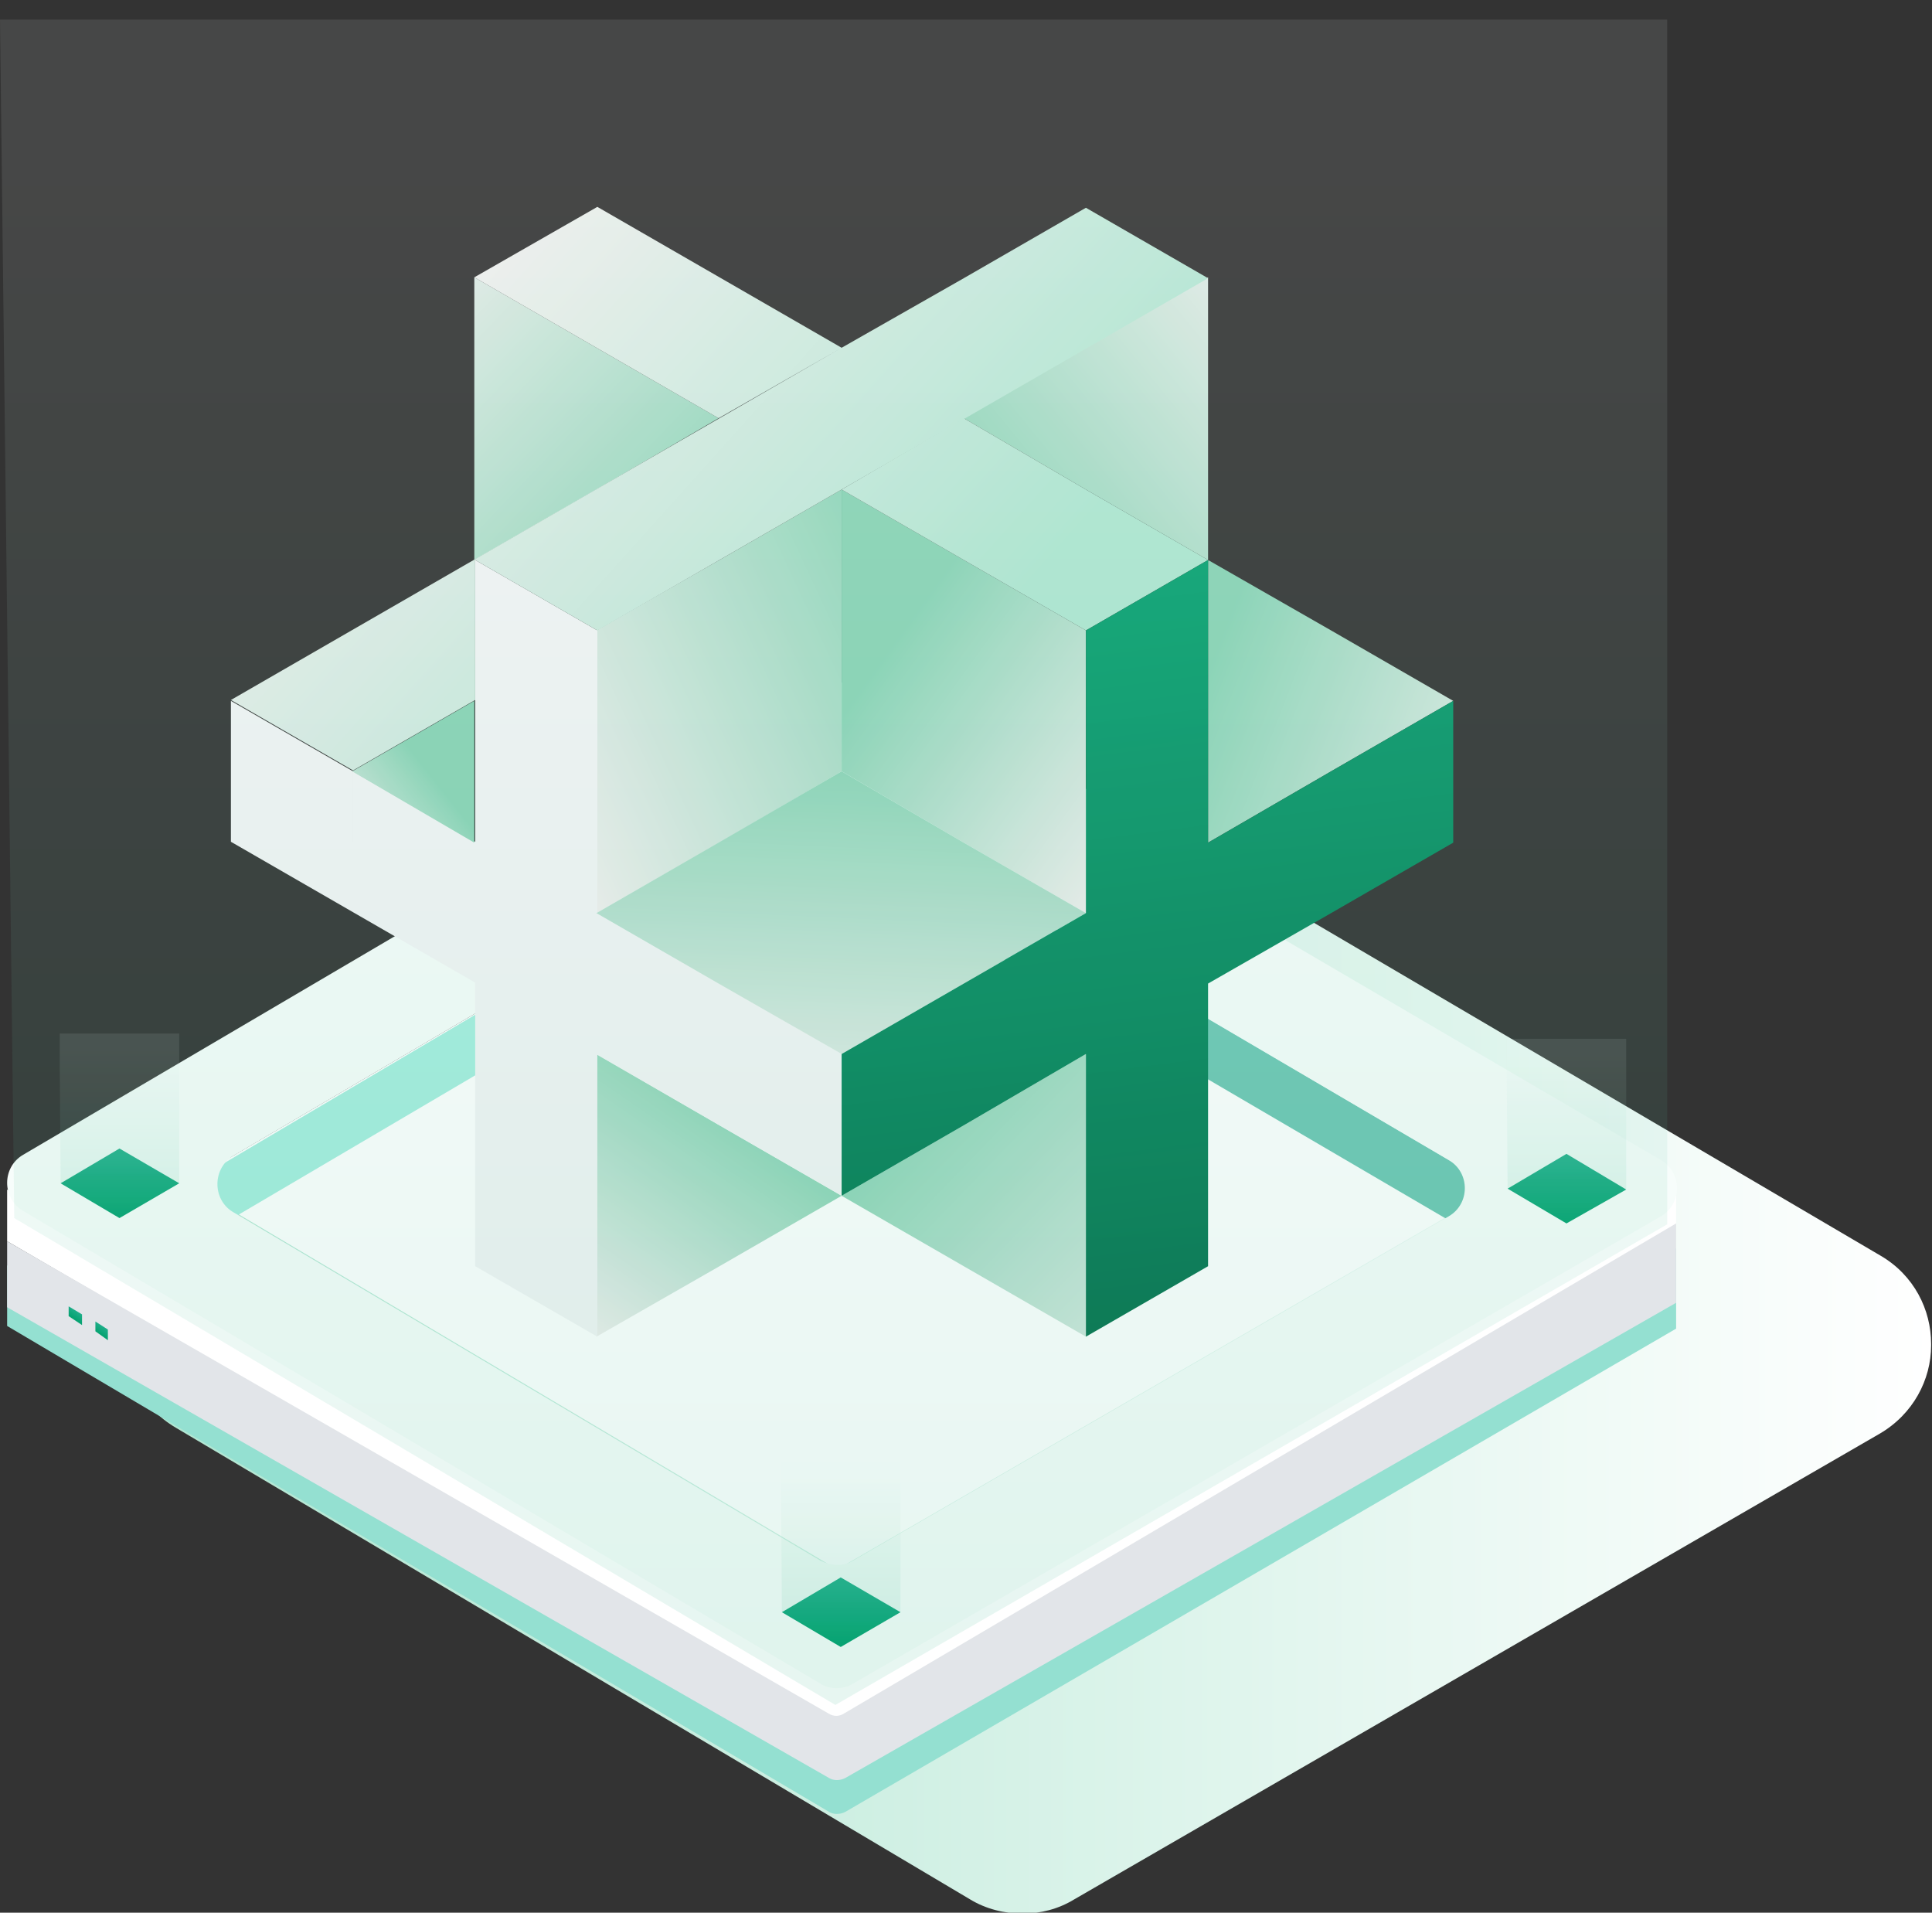 <?xml version="1.0" encoding="utf-8"?>
<!-- Generator: Adobe Illustrator 22.0.0, SVG Export Plug-In . SVG Version: 6.00 Build 0)  -->
<svg version="1.1" id="图层_1" xmlns="http://www.w3.org/2000/svg" xmlns:xlink="http://www.w3.org/1999/xlink" x="0px" y="0px"
	 viewBox="0 0 216.7 214.5" style="enable-background:new 0 0 216.7 214.5;" xml:space="preserve">
<rect x="0" y="0" width="216.7" height="214.5" fill="#333333" stroke="none"/>
<style type="text/css">
	.st0{clip-path:url(#SVGID_2_);}
	.st1{clip-path:url(#SVGID_4_);fill:url(#SVGID_5_);}
	.st2{clip-path:url(#SVGID_7_);fill:url(#SVGID_8_);}
	.st3{clip-path:url(#SVGID_10_);fill:#94E0D1;}
	.st4{clip-path:url(#SVGID_10_);fill:#FFFFFF;}
	.st5{clip-path:url(#SVGID_10_);fill:#A6EDDF;}
	.st6{clip-path:url(#SVGID_10_);fill:#6FC6B5;}
	.st7{clip-path:url(#SVGID_10_);fill:#F7FDFB;}
	.st8{clip-path:url(#SVGID_10_);fill:#E2E5E9;}
	.st9{clip-path:url(#SVGID_12_);fill:url(#SVGID_13_);}
	.st10{clip-path:url(#SVGID_15_);fill:url(#SVGID_16_);}
	.st11{clip-path:url(#SVGID_18_);fill:url(#SVGID_19_);}
	.st12{clip-path:url(#SVGID_21_);fill:url(#SVGID_22_);}
	.st13{clip-path:url(#SVGID_24_);fill:url(#SVGID_25_);}
	.st14{opacity:0.1;clip-path:url(#SVGID_27_);}
	.st15{clip-path:url(#SVGID_29_);}
	.st16{clip-path:url(#SVGID_31_);fill:url(#SVGID_32_);}
	.st17{clip-path:url(#SVGID_34_);}
	.st18{clip-path:url(#SVGID_36_);fill:url(#SVGID_37_);}
	.st19{clip-path:url(#SVGID_39_);}
	.st20{clip-path:url(#SVGID_41_);fill:url(#SVGID_42_);}
	.st21{clip-path:url(#SVGID_44_);fill:url(#SVGID_45_);}
	.st22{clip-path:url(#SVGID_47_);fill:#1E1E1E;}
	.st23{clip-path:url(#SVGID_49_);fill:url(#SVGID_50_);}
	.st24{clip-path:url(#SVGID_52_);fill:#1E1E1E;}
	.st25{clip-path:url(#SVGID_54_);fill:url(#SVGID_55_);}
	.st26{clip-path:url(#SVGID_57_);fill:#1E1E1E;}
	.st27{clip-path:url(#SVGID_59_);fill:url(#SVGID_60_);}
	.st28{clip-path:url(#SVGID_62_);fill:url(#SVGID_63_);}
	.st29{clip-path:url(#SVGID_65_);fill:url(#SVGID_66_);}
	.st30{clip-path:url(#SVGID_68_);fill:#5E5E5E;}
	.st31{clip-path:url(#SVGID_68_);fill:#F3F4F5;}
	.st32{clip-path:url(#SVGID_70_);fill:url(#SVGID_71_);}
	.st33{clip-path:url(#SVGID_73_);fill:url(#SVGID_74_);}
	.st34{clip-path:url(#SVGID_76_);fill:url(#SVGID_77_);}
	.st35{clip-path:url(#SVGID_79_);fill:url(#SVGID_80_);}
	.st36{clip-path:url(#SVGID_82_);fill:url(#SVGID_83_);}
	.st37{clip-path:url(#SVGID_85_);fill:url(#SVGID_86_);}
	.st38{opacity:0.1;clip-path:url(#SVGID_88_);}
	.st39{clip-path:url(#SVGID_90_);}
	.st40{clip-path:url(#SVGID_92_);fill:url(#SVGID_93_);}
</style>
<g>
	<defs>
		<rect id="SVGID_1_" width="216.7" height="214.5"/>
	</defs>
	<clipPath id="SVGID_2_">
		<use xlink:href="#SVGID_1_"  style="overflow:visible;"/>
	</clipPath>
	<g class="st0">
		<defs>
			<polygon id="SVGID_3_" points="6.3,146.9 4.9,145.9 4.9,144.8 6.3,145.7 			"/>
		</defs>
		<clipPath id="SVGID_4_">
			<use xlink:href="#SVGID_3_"  style="overflow:visible;"/>
		</clipPath>
		
			<linearGradient id="SVGID_5_" gradientUnits="userSpaceOnUse" x1="0" y1="214.508" x2="1" y2="214.508" gradientTransform="matrix(0 -1.015 -0.879 -0.6 194.176 274.956)">
			<stop  offset="0" style="stop-color:#F55555"/>
			<stop  offset="1" style="stop-color:#FF7A59"/>
		</linearGradient>
		<polygon class="st1" points="4.9,146.9 4.9,143.8 6.3,144.8 6.3,147.9 		"/>
	</g>
	<g class="st0">
		<defs>
			<path id="SVGID_6_" d="M108.8,87.7l-89.1,52.4c-7.6,4.5-7.6,15.5,0,20l89.1,52.9c1.8,1.1,3.9,1.6,5.9,1.6h0c2,0,4-0.5,5.8-1.6
				l90.3-52.2c3.8-2.2,5.8-6.1,5.8-9.9v-0.2c0-3.8-1.9-7.7-5.7-9.9l-90.4-53.1c-1.8-1.1-3.8-1.6-5.9-1.6
				C112.7,86.1,110.6,86.6,108.8,87.7"/>
		</defs>
		<clipPath id="SVGID_7_">
			<use xlink:href="#SVGID_6_"  style="overflow:visible;"/>
		</clipPath>
		
			<linearGradient id="SVGID_8_" gradientUnits="userSpaceOnUse" x1="0" y1="214.508" x2="1" y2="214.508" gradientTransform="matrix(202.635 0 0 -202.635 14.025 43617.148)">
			<stop  offset="0" style="stop-color:#AEE5D0"/>
			<stop  offset="1" style="stop-color:#FFFFFF"/>
		</linearGradient>
		<rect x="12.1" y="86.1" class="st2" width="204.5" height="128.5"/>
	</g>
	<g class="st0">
		<defs>
			<rect id="SVGID_9_" width="216.7" height="214.5"/>
		</defs>
		<clipPath id="SVGID_10_">
			<use xlink:href="#SVGID_9_"  style="overflow:visible;"/>
		</clipPath>
		<path class="st3" d="M0.8,141.9v6.8L93,203.2c0.5,0.3,1.2,0.3,1.8,0L188,149v-9l-93.4,55c-0.5,0.3-1.1,0.3-1.6,0L0.8,141.9z"/>
		<polygon class="st4" points="93.9,89.8 20.9,132.7 93.9,176 167.9,133.2 		"/>
		<polygon class="st5" points="19.8,133.6 23.9,137.9 93.9,96.7 93.9,89.8 		"/>
		<polygon class="st6" points="168.5,133.6 164.3,137.9 93.9,96.7 93.9,89.8 		"/>
		<path class="st4" d="M0.8,133.4v5.8l92,53.6c0.5,0.3,1.2,0.3,1.7,0l93.5-55.5v-4.8l-94.5,55.9L0.8,133.4z"/>
		<path class="st7" d="M91.9,77L2.6,129.5c-2.4,1.4-2.4,4.9,0,6.3l89.4,53c1.1,0.7,2.5,0.7,3.7,0l90.6-52.4c2.4-1.4,2.4-4.9,0-6.3
			L95.6,77C94.5,76.3,93,76.3,91.9,77 M26.2,129.6l65.8-38.7c1.1-0.7,2.5-0.7,3.7,0l66.8,39.2c2.4,1.4,2.4,4.9,0,6.3l-66.8,38.6
			c-1.1,0.7-2.5,0.6-3.7,0l-65.9-39.1C23.8,134.5,23.8,131,26.2,129.6"/>
		<path class="st8" d="M0.8,139.2v7.4L93,199.4c0.5,0.3,1.2,0.3,1.8,0l93.2-53.3v-8.9l-93.4,55c-0.5,0.3-1.1,0.3-1.6,0L0.8,139.2z"
			/>
	</g>
	<g class="st0">
		<defs>
			<polygon id="SVGID_11_" points="87.7,180.8 94.3,184.7 101,180.8 94.3,176.9 			"/>
		</defs>
		<clipPath id="SVGID_12_">
			<use xlink:href="#SVGID_11_"  style="overflow:visible;"/>
		</clipPath>
		
			<linearGradient id="SVGID_13_" gradientUnits="userSpaceOnUse" x1="0" y1="214.508" x2="1" y2="214.508" gradientTransform="matrix(0 -6.963 -6.963 0 1587.996 184.51)">
			<stop  offset="0" style="stop-color:#07A372"/>
			<stop  offset="1" style="stop-color:#1FAE8A"/>
		</linearGradient>
		<rect x="87.7" y="176.9" class="st9" width="13.3" height="7.8"/>
	</g>
	<g class="st0">
		<defs>
			<polygon id="SVGID_14_" points="169.1,133.3 175.7,137.2 182.4,133.4 175.7,129.4 			"/>
		</defs>
		<clipPath id="SVGID_15_">
			<use xlink:href="#SVGID_14_"  style="overflow:visible;"/>
		</clipPath>
		
			<linearGradient id="SVGID_16_" gradientUnits="userSpaceOnUse" x1="0" y1="214.508" x2="1" y2="214.508" gradientTransform="matrix(0 -6.963 -6.963 0 1669.329 137.06)">
			<stop  offset="0" style="stop-color:#07A372"/>
			<stop  offset="1" style="stop-color:#1FAE8A"/>
		</linearGradient>
		<rect x="169.1" y="129.4" class="st10" width="13.3" height="7.8"/>
	</g>
	<g class="st0">
		<defs>
			<polygon id="SVGID_17_" points="6.8,132.7 13.4,136.6 20.1,132.7 13.4,128.8 			"/>
		</defs>
		<clipPath id="SVGID_18_">
			<use xlink:href="#SVGID_17_"  style="overflow:visible;"/>
		</clipPath>
		
			<linearGradient id="SVGID_19_" gradientUnits="userSpaceOnUse" x1="0" y1="214.508" x2="1" y2="214.508" gradientTransform="matrix(0 -6.963 -6.963 0 1507.051 136.449)">
			<stop  offset="0" style="stop-color:#07A372"/>
			<stop  offset="1" style="stop-color:#1FAE8A"/>
		</linearGradient>
		<rect x="6.8" y="128.8" class="st11" width="13.3" height="7.8"/>
	</g>
	<g class="st0">
		<defs>
			<polygon id="SVGID_20_" points="7.7,147.6 9.2,148.6 9.2,147.4 7.7,146.5 			"/>
		</defs>
		<clipPath id="SVGID_21_">
			<use xlink:href="#SVGID_20_"  style="overflow:visible;"/>
		</clipPath>
		
			<linearGradient id="SVGID_22_" gradientUnits="userSpaceOnUse" x1="0" y1="214.508" x2="1" y2="214.508" gradientTransform="matrix(0 -1.015 -0.879 -0.6 197.037 276.651)">
			<stop  offset="0" style="stop-color:#07A372"/>
			<stop  offset="1" style="stop-color:#1FAE8A"/>
		</linearGradient>
		<polygon class="st12" points="7.7,148.6 7.7,145.5 9.2,146.5 9.2,149.6 		"/>
	</g>
	<g class="st0">
		<defs>
			<polygon id="SVGID_23_" points="10.7,149.3 12.1,150.3 12.1,149.1 10.7,148.2 			"/>
		</defs>
		<clipPath id="SVGID_24_">
			<use xlink:href="#SVGID_23_"  style="overflow:visible;"/>
		</clipPath>
		
			<linearGradient id="SVGID_25_" gradientUnits="userSpaceOnUse" x1="0" y1="214.508" x2="1" y2="214.508" gradientTransform="matrix(0 -1.015 -0.879 -0.6 199.981 278.359)">
			<stop  offset="0" style="stop-color:#07A372"/>
			<stop  offset="1" style="stop-color:#1FAE8A"/>
		</linearGradient>
		<polygon class="st13" points="10.7,150.3 10.7,147.2 12.1,148.2 12.1,151.3 		"/>
	</g>
	<g class="st0">
		<defs>
			<rect id="SVGID_26_" width="216.7" height="214.5"/>
		</defs>
		<clipPath id="SVGID_27_">
			<use xlink:href="#SVGID_26_"  style="overflow:visible;"/>
		</clipPath>
		<g class="st14">
			<g>
				<defs>
					<rect id="SVGID_28_" x="6.7" y="115.9" width="13.4" height="20.7"/>
				</defs>
				<clipPath id="SVGID_29_">
					<use xlink:href="#SVGID_28_"  style="overflow:visible;"/>
				</clipPath>
				<g class="st15">
					<defs>
						<polygon id="SVGID_30_" points="6.7,119.5 6.8,132.7 13.4,136.6 20.1,132.7 20.1,115.9 6.7,115.9 						"/>
					</defs>
					<clipPath id="SVGID_31_">
						<use xlink:href="#SVGID_30_"  style="overflow:visible;"/>
					</clipPath>
					
						<linearGradient id="SVGID_32_" gradientUnits="userSpaceOnUse" x1="0" y1="214.508" x2="1" y2="214.508" gradientTransform="matrix(0 -18.501 -18.501 0 3981.984 136.176)">
						<stop  offset="0" style="stop-color:#07A372"/>
						<stop  offset="1" style="stop-color:#F7FDFB"/>
					</linearGradient>
					<rect x="6.7" y="115.9" class="st16" width="13.4" height="20.7"/>
				</g>
			</g>
		</g>
		<g class="st14">
			<g>
				<defs>
					<rect id="SVGID_33_" x="87.6" y="163.9" width="13.4" height="20.7"/>
				</defs>
				<clipPath id="SVGID_34_">
					<use xlink:href="#SVGID_33_"  style="overflow:visible;"/>
				</clipPath>
				<g class="st17">
					<defs>
						<polygon id="SVGID_35_" points="87.6,167.5 87.7,180.7 94.3,184.6 101,180.8 101,163.9 87.6,163.9 						"/>
					</defs>
					<clipPath id="SVGID_36_">
						<use xlink:href="#SVGID_35_"  style="overflow:visible;"/>
					</clipPath>
					
						<linearGradient id="SVGID_37_" gradientUnits="userSpaceOnUse" x1="0" y1="214.508" x2="1" y2="214.508" gradientTransform="matrix(0 -18.501 -18.501 0 4062.947 184.195)">
						<stop  offset="0" style="stop-color:#07A372"/>
						<stop  offset="1" style="stop-color:#F7FDFB"/>
					</linearGradient>
					<rect x="87.6" y="163.9" class="st18" width="13.4" height="20.7"/>
				</g>
			</g>
		</g>
		<g class="st14">
			<g>
				<defs>
					<rect id="SVGID_38_" x="169" y="116.5" width="13.4" height="20.7"/>
				</defs>
				<clipPath id="SVGID_39_">
					<use xlink:href="#SVGID_38_"  style="overflow:visible;"/>
				</clipPath>
				<g class="st19">
					<defs>
						<polygon id="SVGID_40_" points="169,120 169.1,133.3 175.7,137.2 182.4,133.3 182.4,116.5 169,116.5 						"/>
					</defs>
					<clipPath id="SVGID_41_">
						<use xlink:href="#SVGID_40_"  style="overflow:visible;"/>
					</clipPath>
					
						<linearGradient id="SVGID_42_" gradientUnits="userSpaceOnUse" x1="0" y1="214.508" x2="1" y2="214.508" gradientTransform="matrix(0 -18.501 -18.501 0 4144.331 136.76)">
						<stop  offset="0" style="stop-color:#07A372"/>
						<stop  offset="1" style="stop-color:#F7FDFB"/>
					</linearGradient>
					<rect x="169" y="116.5" class="st20" width="13.4" height="20.7"/>
				</g>
			</g>
		</g>
	</g>
	<g class="st0">
		<defs>
			<polygon id="SVGID_43_" points="66.9,134.1 66.9,149.9 80.7,142 80.7,142 94.4,134.1 80.7,126.2 80.7,126.2 66.9,118.2 			"/>
		</defs>
		<clipPath id="SVGID_44_">
			<use xlink:href="#SVGID_43_"  style="overflow:visible;"/>
		</clipPath>
		
			<linearGradient id="SVGID_45_" gradientUnits="userSpaceOnUse" x1="0" y1="214.364" x2="1" y2="214.364" gradientTransform="matrix(17.778 -25.778 -25.778 -17.778 5594.635 3962.19)">
			<stop  offset="0" style="stop-color:#EFEEED"/>
			<stop  offset="1" style="stop-color:#89D3B5"/>
		</linearGradient>
		<polygon class="st21" points="52.1,139.7 75.8,105.4 109.2,128.5 85.5,162.7 		"/>
	</g>
	<g class="st0">
		<defs>
			<rect id="SVGID_46_" width="216.7" height="214.5"/>
		</defs>
		<clipPath id="SVGID_47_">
			<use xlink:href="#SVGID_46_"  style="overflow:visible;"/>
		</clipPath>
		<polygon class="st22" points="39.5,86.5 53.2,94.5 39.5,86.5 53.2,78.6 39.5,86.5 39.5,102.4 		"/>
		<path class="st22" d="M53.2,110.3V94.5V110.3z"/>
		<path class="st22" d="M135.5,62.8"/>
		<polygon class="st22" points="80.7,94.5 94.4,86.5 80.7,94.5 80.7,94.5 66.9,102.4 66.9,118.2 66.9,102.4 80.7,110.3 66.9,102.4 
					"/>
		<polygon class="st22" points="94.4,102.4 108.1,94.5 108.1,78.6 108.1,94.5 94.4,102.4 80.7,110.3 80.7,126.2 80.7,110.3 
			94.4,118.2 80.7,110.3 		"/>
		<path class="st22" d="M94.4,39L94.4,39L94.4,39z"/>
		<path class="st22" d="M121.8,54.9"/>
	</g>
	<g class="st0">
		<defs>
			<polygon id="SVGID_48_" points="80.7,62.8 80.7,62.8 66.9,70.7 66.9,86.5 66.9,102.4 80.7,94.5 80.7,94.5 94.4,86.5 94.4,70.7 
				94.4,54.9 94.4,54.9 			"/>
		</defs>
		<clipPath id="SVGID_49_">
			<use xlink:href="#SVGID_48_"  style="overflow:visible;"/>
		</clipPath>
		
			<linearGradient id="SVGID_50_" gradientUnits="userSpaceOnUse" x1="0" y1="214.508" x2="1" y2="214.508" gradientTransform="matrix(44.444 -20.444 -20.444 -44.444 4446.181 9621.5)">
			<stop  offset="0" style="stop-color:#EFEEED"/>
			<stop  offset="1" style="stop-color:#89D3B5"/>
		</linearGradient>
		<polygon class="st23" points="48.9,63.2 89.6,44.4 112.4,94.1 71.7,112.8 		"/>
	</g>
	<g class="st0">
		<defs>
			<rect id="SVGID_51_" width="216.7" height="214.5"/>
		</defs>
		<clipPath id="SVGID_52_">
			<use xlink:href="#SVGID_51_"  style="overflow:visible;"/>
		</clipPath>
		<path class="st24" d="M135.5,62.8L135.5,62.8z"/>
		<polygon class="st24" points="66.9,54.9 66.9,39 80.7,46.9 66.9,39 80.7,31.1 66.9,39 		"/>
		<polygon class="st24" points="80.7,46.9 94.4,39 94.4,39 80.7,46.9 		"/>
	</g>
	<g class="st0">
		<defs>
			<polygon id="SVGID_53_" points="121.8,39 121.8,39 108.1,46.9 121.8,54.9 135.5,62.8 135.5,62.8 135.5,46.9 135.5,46.9 
				135.5,31.1 			"/>
		</defs>
		<clipPath id="SVGID_54_">
			<use xlink:href="#SVGID_53_"  style="overflow:visible;"/>
		</clipPath>
		
			<linearGradient id="SVGID_55_" gradientUnits="userSpaceOnUse" x1="0" y1="214.38" x2="1" y2="214.38" gradientTransform="matrix(-36.889 30.222 30.222 36.889 -6334.767 -7879.67)">
			<stop  offset="0" style="stop-color:#EFEEED"/>
			<stop  offset="1" style="stop-color:#89D3B5"/>
		</linearGradient>
		<polygon class="st25" points="151.1,50.1 119.1,76.2 92.6,43.8 124.5,17.6 		"/>
	</g>
	<g class="st0">
		<defs>
			<rect id="SVGID_56_" width="216.7" height="214.5"/>
		</defs>
		<clipPath id="SVGID_57_">
			<use xlink:href="#SVGID_56_"  style="overflow:visible;"/>
		</clipPath>
		<polygon class="st26" points="94.4,54.9 94.4,54.9 108.1,62.8 94.4,54.9 108.1,46.9 		"/>
		<polygon class="st26" points="108.1,78.6 108.1,62.8 121.8,70.7 108.1,62.8 121.8,54.9 108.1,62.8 108.1,78.6 		"/>
	</g>
	<g class="st0">
		<defs>
			<polygon id="SVGID_58_" points="108.1,126.2 94.4,134.1 108.1,142 108.1,142 121.8,149.9 121.8,118.2 			"/>
		</defs>
		<clipPath id="SVGID_59_">
			<use xlink:href="#SVGID_58_"  style="overflow:visible;"/>
		</clipPath>
		
			<linearGradient id="SVGID_60_" gradientUnits="userSpaceOnUse" x1="0" y1="214.619" x2="1" y2="214.619" gradientTransform="matrix(-36.889 -35.556 -35.556 36.889 7765.459 -7757.483)">
			<stop  offset="0" style="stop-color:#EFEEED"/>
			<stop  offset="1" style="stop-color:#89D3B5"/>
		</linearGradient>
		<polygon class="st27" points="108.6,163.6 78.5,134.7 107.6,104.5 137.6,133.5 		"/>
	</g>
	<g class="st0">
		<defs>
			<polygon id="SVGID_61_" points="53.2,62.8 66.9,54.9 66.9,54.9 80.6,46.9 66.9,39 53.2,31.1 			"/>
		</defs>
		<clipPath id="SVGID_62_">
			<use xlink:href="#SVGID_61_"  style="overflow:visible;"/>
		</clipPath>
		
			<linearGradient id="SVGID_63_" gradientUnits="userSpaceOnUse" x1="0" y1="214.622" x2="1" y2="214.622" gradientTransform="matrix(36.444 34.667 34.667 -36.444 -7395.051 7848.033)">
			<stop  offset="0" style="stop-color:#EFEEED"/>
			<stop  offset="1" style="stop-color:#89D3B5"/>
		</linearGradient>
		<polygon class="st28" points="66.2,17.4 96.5,46.1 67.6,76.5 37.4,47.7 		"/>
	</g>
	<g class="st0">
		<defs>
			<polygon id="SVGID_64_" points="94.4,86.5 108.1,94.5 121.8,102.4 121.8,70.7 108.1,62.8 94.4,54.9 			"/>
		</defs>
		<clipPath id="SVGID_65_">
			<use xlink:href="#SVGID_64_"  style="overflow:visible;"/>
		</clipPath>
		
			<linearGradient id="SVGID_66_" gradientUnits="userSpaceOnUse" x1="0" y1="214.508" x2="1" y2="214.508" gradientTransform="matrix(-28.889 -20.889 -20.889 28.889 4609.373 -6103.485)">
			<stop  offset="0" style="stop-color:#EFEEED"/>
			<stop  offset="1" style="stop-color:#89D3B5"/>
		</linearGradient>
		<polygon class="st29" points="112.4,115.4 71.8,86.1 103.8,41.8 144.4,71.2 		"/>
	</g>
	<g class="st0">
		<defs>
			<rect id="SVGID_67_" width="216.7" height="214.5"/>
		</defs>
		<clipPath id="SVGID_68_">
			<use xlink:href="#SVGID_67_"  style="overflow:visible;"/>
		</clipPath>
		<polygon class="st30" points="108.1,94.5 108.1,94.5 94.4,102.4 		"/>
		<path class="st30" d="M94.4,102.4l-13.7,7.9L94.4,102.4z"/>
		<polygon class="st30" points="149.3,86.5 149.3,86.5 135.5,94.5 		"/>
		<polygon class="st30" points="121.8,102.4 121.8,102.4 108.1,110.3 		"/>
		<polygon class="st30" points="108.1,110.3 108.1,110.3 94.4,118.2 		"/>
		<path class="st31" d="M94.4,118.2L94.4,118.2l-13.7-7.9v15.8v-15.8l-13.7-7.9v15.8v-15.8V86.5V70.7h0l-13.7-7.9h0h0v15.8
			l-13.7,7.9l13.7-7.9v0v15.8v0l-13.7-7.9v15.8V86.5h0l-13.7-7.9v15.8l13.7,7.9h0v0l13.7,7.9v15.8v0V142l13.7,7.9v-15.8v-15.8
			l13.7,7.9v0l13.7,7.9l0,0V118.2z M53.2,110.3V94.5V110.3z"/>
		<polygon class="st30" points="121.8,39 108.1,46.9 121.8,39 		"/>
		<path class="st30" d="M108.1,46.9l-13.7,7.9L108.1,46.9z"/>
		<path class="st30" d="M94.4,54.9l-13.7,7.9L94.4,54.9z"/>
		<polygon class="st30" points="80.7,62.8 66.9,70.7 80.7,62.8 		"/>
	</g>
	<g class="st0">
		<defs>
			<path id="SVGID_69_" d="M53.2,62.8L53.2,62.8L53.2,62.8z M53.2,31.1L66.9,39l13.7-7.9L66.9,39l13.7,7.9L94.4,39v0l-13.7,7.9h0
				l-13.7,7.9l0,0l-13.7,7.9h0l-13.7,7.9l-13.7,7.9l13.7,7.9l13.7-7.9V62.8l13.7,7.9l13.7-7.9l13.7-7.9l13.7-7.9l13.7-7.9l13.7-7.9
				l-13.7-7.9l-13.7,7.9l0,0L94.4,39h0l-13.7-7.9h0l-13.7-7.9L53.2,31.1z"/>
		</defs>
		<clipPath id="SVGID_70_">
			<use xlink:href="#SVGID_69_"  style="overflow:visible;"/>
		</clipPath>
		
			<linearGradient id="SVGID_71_" gradientUnits="userSpaceOnUse" x1="0" y1="214.508" x2="1" y2="214.508" gradientTransform="matrix(53.026 48.26 48.26 -53.026 -10300.018 11403.272)">
			<stop  offset="0" style="stop-color:#EFEEED"/>
			<stop  offset="1" style="stop-color:#AEE5D0"/>
		</linearGradient>
		<polygon class="st32" points="75.5,-31.5 167.1,51.9 85.8,141.2 -5.8,57.8 		"/>
	</g>
	<g class="st0">
		<defs>
			<polygon id="SVGID_72_" points="39.5,86.5 53.2,94.5 53.2,94.5 53.2,78.6 53.2,78.6 53.2,78.6 			"/>
		</defs>
		<clipPath id="SVGID_73_">
			<use xlink:href="#SVGID_72_"  style="overflow:visible;"/>
		</clipPath>
		
			<linearGradient id="SVGID_74_" gradientUnits="userSpaceOnUse" x1="0" y1="214.736" x2="1" y2="214.736" gradientTransform="matrix(10.667 -8.444 -8.444 -10.667 1850.006 2384.724)">
			<stop  offset="0" style="stop-color:#EFEEED"/>
			<stop  offset="1" style="stop-color:#89D3B5"/>
		</linearGradient>
		<polygon class="st33" points="31.8,84.7 47.9,71.9 60.9,88.4 44.8,101.1 		"/>
	</g>
	<g class="st0">
		<defs>
			<polygon id="SVGID_75_" points="94.4,54.9 108.1,62.8 108.1,62.8 121.8,54.9 108.1,62.8 121.8,70.7 121.8,70.7 135.5,62.8 
				135.5,62.8 135.5,62.8 135.5,62.8 121.8,54.9 108.1,46.9 			"/>
		</defs>
		<clipPath id="SVGID_76_">
			<use xlink:href="#SVGID_75_"  style="overflow:visible;"/>
		</clipPath>
		
			<linearGradient id="SVGID_77_" gradientUnits="userSpaceOnUse" x1="0" y1="214.508" x2="1" y2="214.508" gradientTransform="matrix(53.026 48.26 48.26 -53.026 -10286.448 11388.364)">
			<stop  offset="0" style="stop-color:#EFEEED"/>
			<stop  offset="1" style="stop-color:#AEE5D0"/>
		</linearGradient>
		<polygon class="st34" points="113,26.4 147.4,57.7 116.9,91.2 82.5,59.9 		"/>
	</g>
	<g class="st0">
		<defs>
			<polygon id="SVGID_78_" points="80.6,94.5 66.9,102.4 80.6,110.3 94.4,118.2 108.1,110.3 121.8,102.4 108.1,94.5 94.4,86.5 			
				"/>
		</defs>
		<clipPath id="SVGID_79_">
			<use xlink:href="#SVGID_78_"  style="overflow:visible;"/>
		</clipPath>
		
			<linearGradient id="SVGID_80_" gradientUnits="userSpaceOnUse" x1="0" y1="214.508" x2="1" y2="214.508" gradientTransform="matrix(1.778 -42.667 -42.667 -1.778 9245.669 508.81)">
			<stop  offset="0" style="stop-color:#EFEEED"/>
			<stop  offset="1" style="stop-color:#89D3B5"/>
		</linearGradient>
		<polygon class="st35" points="65.6,118.2 67,84.3 123.1,86.6 121.7,120.5 		"/>
	</g>
	<g class="st0">
		<defs>
			<polygon id="SVGID_81_" points="135.5,94.5 149.3,86.5 163,78.6 149.3,70.7 135.5,62.8 			"/>
		</defs>
		<clipPath id="SVGID_82_">
			<use xlink:href="#SVGID_81_"  style="overflow:visible;"/>
		</clipPath>
		
			<linearGradient id="SVGID_83_" gradientUnits="userSpaceOnUse" x1="0" y1="214.383" x2="1" y2="214.383" gradientTransform="matrix(-36.889 -14.222 -14.222 36.889 3221.818 -7820.646)">
			<stop  offset="0" style="stop-color:#EFEEED"/>
			<stop  offset="1" style="stop-color:#89D3B5"/>
		</linearGradient>
		<polygon class="st36" points="159.4,103.7 124.9,90.4 139.1,53.6 173.6,66.9 		"/>
	</g>
	<g class="st0">
		<defs>
			<polygon id="SVGID_84_" points="121.8,70.7 121.8,70.7 121.8,86.5 121.8,102.4 121.8,102.4 108.1,110.3 94.4,118.2 94.4,134.1 
				108.1,126.2 121.8,118.2 121.8,134.1 121.8,149.9 135.5,142 135.5,126.2 135.5,110.3 135.5,110.3 149.3,102.4 163,94.5 163,78.6 
				149.3,86.5 135.5,94.5 135.5,62.8 135.5,62.8 135.5,62.8 			"/>
		</defs>
		<clipPath id="SVGID_85_">
			<use xlink:href="#SVGID_84_"  style="overflow:visible;"/>
		</clipPath>
		
			<linearGradient id="SVGID_86_" gradientUnits="userSpaceOnUse" x1="0" y1="214.508" x2="1" y2="214.508" gradientTransform="matrix(11.259 89.481 89.481 -11.259 -19071.42 2477.026)">
			<stop  offset="0" style="stop-color:#07A372"/>
			<stop  offset="1" style="stop-color:#09724F"/>
		</linearGradient>
		<polygon class="st37" points="161.9,54.3 173.8,148.6 95.4,158.4 83.6,64.1 		"/>
	</g>
	<g class="st0">
		<defs>
			<rect id="SVGID_87_" width="216.7" height="214.5"/>
		</defs>
		<clipPath id="SVGID_88_">
			<use xlink:href="#SVGID_87_"  style="overflow:visible;"/>
		</clipPath>
		<g class="st38">
			<g>
				<defs>
					<rect id="SVGID_89_" y="2.2" width="187" height="189"/>
				</defs>
				<clipPath id="SVGID_90_">
					<use xlink:href="#SVGID_89_"  style="overflow:visible;"/>
				</clipPath>
				<g class="st39">
					<defs>
						<polygon id="SVGID_91_" points="1.6,136.6 93.7,191.2 187,137.3 187,2.2 0,2.2 						"/>
					</defs>
					<clipPath id="SVGID_92_">
						<use xlink:href="#SVGID_91_"  style="overflow:visible;"/>
					</clipPath>
					
						<linearGradient id="SVGID_93_" gradientUnits="userSpaceOnUse" x1="0" y1="214.508" x2="1" y2="214.508" gradientTransform="matrix(0 -168.764 -168.764 0 36294.824 187.195)">
						<stop  offset="0" style="stop-color:#07A372"/>
						<stop  offset="1" style="stop-color:#F7FDFB"/>
					</linearGradient>
					<rect x="0" y="2.2" class="st40" width="187" height="189"/>
				</g>
			</g>
		</g>
	</g>
</g>
</svg>
